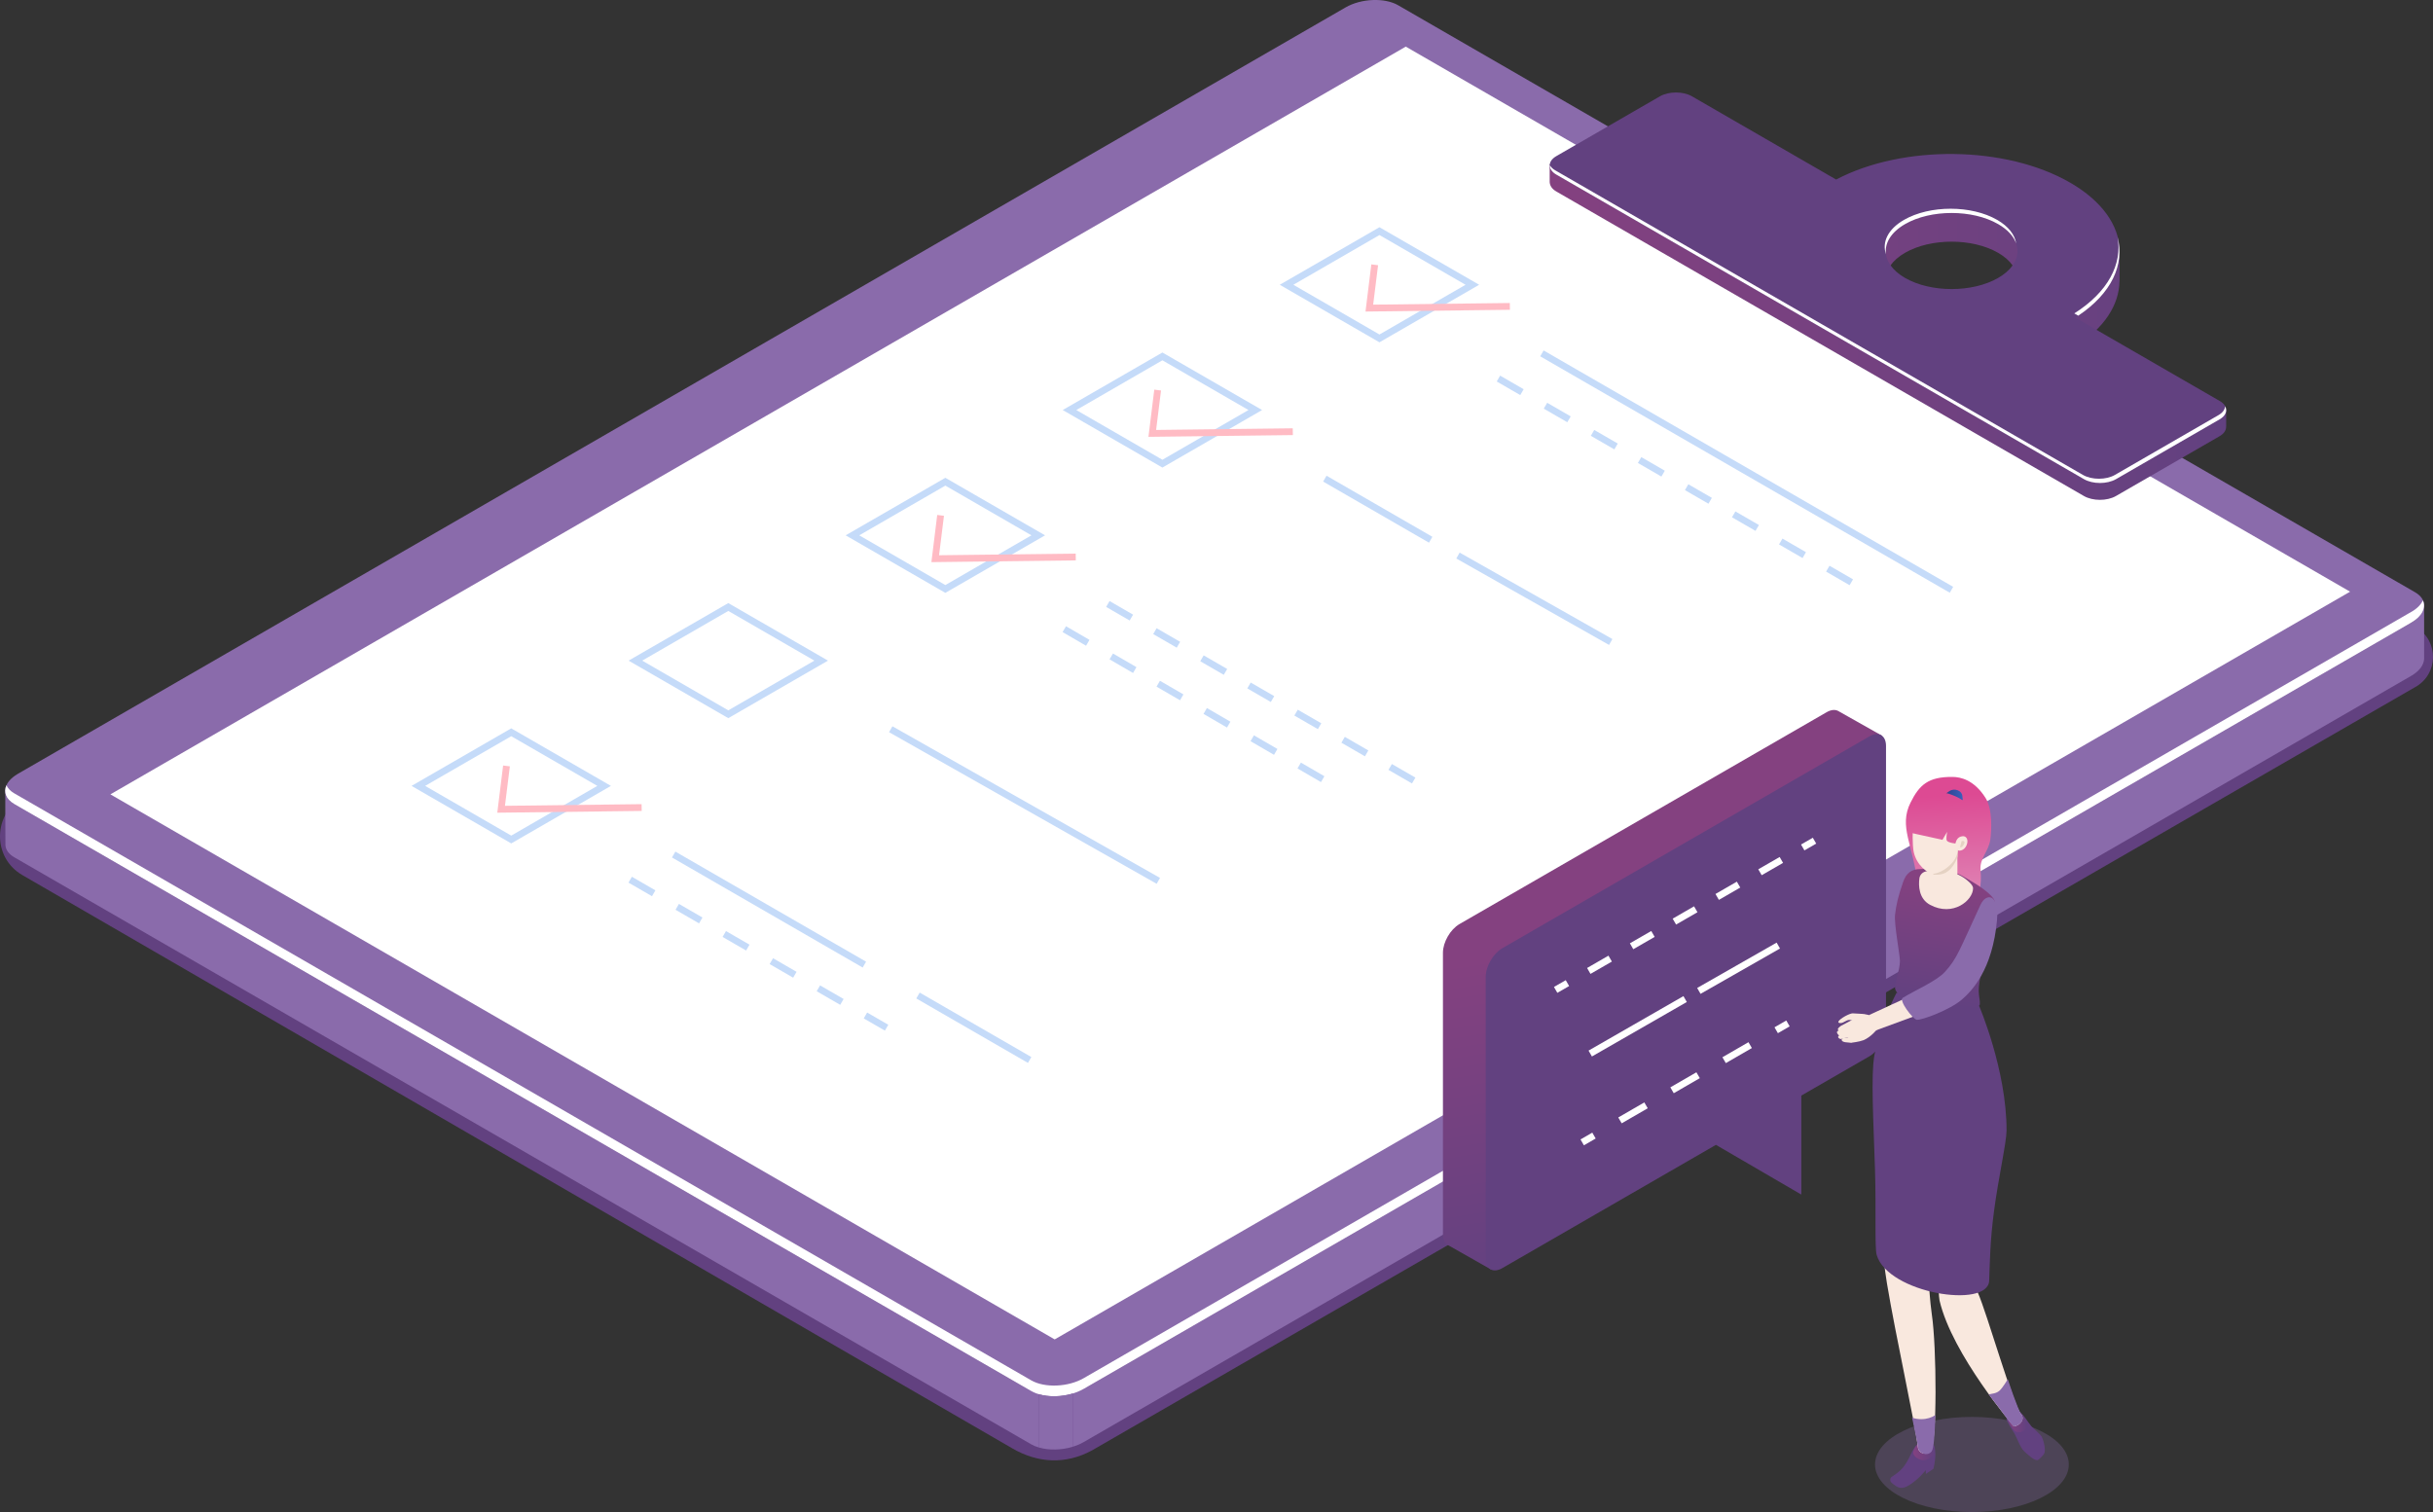 <?xml version="1.0" encoding="UTF-8"?><svg id="Layer_1" xmlns="http://www.w3.org/2000/svg" xmlns:xlink="http://www.w3.org/1999/xlink" viewBox="0 0 635 394.73"><rect x="0" y="0" width="635" height="394.73" fill="#333333" stroke="none"/><defs><style>.cls-1{fill:url(#linear-gradient-2);}.cls-2{fill:#fff;}.cls-3{fill:#3f3c44;}.cls-4{fill:#624180;}.cls-5{fill:#ffbbc4;}.cls-6{fill:url(#linear-gradient-6);}.cls-7{fill:#e5d2c3;}.cls-8{fill:#e273e9;}.cls-9{fill:#c5dbf9;}.cls-10,.cls-11{fill:#8a6bab;}.cls-12{fill:url(#linear-gradient-5);}.cls-13{fill:#f9e8de;}.cls-14{fill:url(#linear-gradient-7);}.cls-15{fill:url(#linear-gradient-9);}.cls-16{fill:url(#linear-gradient-3);}.cls-17{fill:url(#linear-gradient);}.cls-11{opacity:.3;}.cls-18{fill:url(#linear-gradient-4);}.cls-19{fill:url(#linear-gradient-8);}</style><linearGradient id="linear-gradient" x1="404.46" y1="81.05" x2="581.02" y2="81.05" gradientUnits="userSpaceOnUse"><stop offset="0" stop-color="#844180"/><stop offset="1" stop-color="#624180"/></linearGradient><linearGradient id="linear-gradient-2" x1="-7128.21" y1="207.72" x2="-7129.58" y2="233.09" gradientTransform="translate(-6620.03) rotate(-180) scale(1 -1)" gradientUnits="userSpaceOnUse"><stop offset="0" stop-color="#dd4a93"/><stop offset="1" stop-color="#df81b3"/></linearGradient><linearGradient id="linear-gradient-3" x1="3276.01" y1="207.53" x2="3280.86" y2="207.53" gradientTransform="translate(3788.29) rotate(-180) scale(1 -1)" gradientUnits="userSpaceOnUse"><stop offset="0" stop-color="#3a5fbb"/><stop offset="1" stop-color="#2d3e89"/></linearGradient><linearGradient id="linear-gradient-4" x1="524.02" y1="371.16" x2="529.04" y2="371.16" xlink:href="#linear-gradient"/><linearGradient id="linear-gradient-5" x1="499.34" y1="378.78" x2="504.84" y2="378.78" xlink:href="#linear-gradient"/><linearGradient id="linear-gradient-6" x1="3279.54" y1="230.48" x2="3283.83" y2="261.85" gradientTransform="translate(3788.29) rotate(-180) scale(1 -1)" xlink:href="#linear-gradient"/><linearGradient id="linear-gradient-7" x1="-7126.18" y1="207.83" x2="-7127.55" y2="233.2" xlink:href="#linear-gradient-2"/><linearGradient id="linear-gradient-8" x1="431.49" y1="243.08" x2="445.67" y2="328.77" xlink:href="#linear-gradient"/><linearGradient id="linear-gradient-9" x1="574.91" y1="313.61" x2="502.81" y2="285.83" xlink:href="#linear-gradient"/></defs><path class="cls-4" d="m264.2,378.1L5.81,228.43c-7.88-4.58-7.71-16.02.3-20.38L353.85,9.79l276.68,153.93c6.06,3.53,5.93,12.33-.23,15.68l-345.27,199.22c-6.84,3.72-14.1,3.4-20.83-.52Z"/><g><g><path class="cls-3" d="m1.4,205.99c-.02.16-.02.31-.02.44v-.44h.02Z"/><path class="cls-10" d="m269.15,363.14c.58.33,1.22.6,1.91.8v13.91c-.69-.2-1.34-.47-1.91-.8L3.73,223.8c-1.49-.85-2.23-1.98-2.31-3.16-.04,0-.04-14.2-.04-14.2,0,1.29.76,2.54,2.36,3.45l265.42,153.25Z"/><path class="cls-10" d="m632.68,157.86v14.15c-.07,1.54-1.16,3.14-3.34,4.41l-346.5,200.04c-.87.51-1.85.91-2.87,1.22v-13.91c1.02-.31,2-.71,2.87-1.22l346.5-200.04c2.29-1.34,3.38-3.05,3.29-4.65h.04Z"/><path class="cls-10" d="m269.15,363.13L3.72,209.89c-3.51-2.03-3.07-5.56.98-7.9L351.2,1.93c4.05-2.34,10.18-2.59,13.69-.57l265.43,153.25c3.51,2.03,3.07,5.56-.98,7.9l-346.5,200.05c-4.05,2.34-10.18,2.59-13.69.57Z"/><polygon class="cls-8" points="593.71 151.64 593.71 152.49 371.05 23.94 65 200.64 60.51 200.64 60.51 203.23 286.88 333.93 597.43 154.64 597.43 152.04 593.71 151.64"/><polygon class="cls-2" points="275.27 349.66 28.81 207.37 366.9 12.17 613.36 154.46 275.27 349.66"/><g><path class="cls-17" d="m581.02,111.24s0-.07,0-.1v-4.1l-10.96-.22-28.39-16.39c7.58-4.8,11.39-10.86,11.5-16.93.03,0,.03-.63.03-.63,0-.08,0-.17,0-.25v-7.29h-2.16c-2.08-3.71-5.65-7.2-10.76-10.15-16.79-9.7-43.69-9.94-61.06-.8l-37.63-21.73c-2.3-1.33-6.04-1.33-8.35,0l-21.2,12.24v-1.95h-7.58v4.59c.06.98.62,1.81,1.72,2.45l137.72,79.51c2.3,1.33,6.04,1.33,8.35,0l27.05-15.62c1.06-.61,1.61-1.4,1.69-2.21l.02-.33v-.07Zm-59.51-31.2c-6.71,3.88-17.6,3.88-24.32,0-6.71-3.88-6.71-10.16,0-14.04,6.71-3.88,17.6-3.88,24.31,0,6.71,3.88,6.71,10.16,0,14.04Z"/><path class="cls-4" d="m579.3,104.66l-37.63-21.73c15.83-10.03,15.41-25.56-1.39-35.26-16.79-9.7-43.69-9.94-61.06-.8l-37.63-21.73c-2.3-1.33-6.04-1.33-8.35,0l-27.05,15.62c-2.3,1.33-2.3,3.49,0,4.82l137.72,79.51c2.3,1.33,6.04,1.33,8.35,0l27.05-15.62c2.3-1.33,2.3-3.49,0-4.82Zm-82.1-32.11c-6.71-3.88-6.71-10.16,0-14.04,6.71-3.88,17.6-3.88,24.32,0,6.71,3.88,6.71,10.16,0,14.04-6.71,3.88-17.6,3.88-24.32,0Z"/><g><path class="cls-2" d="m541.39,81.82l1.02.59c8.71-5.82,12.13-13.35,10.26-20.52,1.29,7.04-2.47,14.34-11.29,19.93Z"/><path class="cls-2" d="m497.2,58.51c6.71-3.88,17.6-3.88,24.32,0,2.48,1.43,4.04,3.19,4.69,5.04-.34-2.24-1.99-4.44-4.96-6.15-6.71-3.88-17.6-3.88-24.32,0-4.23,2.44-5.79,5.85-4.69,9-.43-2.82,1.22-5.73,4.96-7.89Z"/><path class="cls-2" d="m580.74,106.05c-.04.84-.6,1.67-1.71,2.31l-27.05,15.62c-2.3,1.33-6.04,1.33-8.35,0l-137.72-79.51c-.7-.4-1.16-.89-1.43-1.4-.05.9.52,1.82,1.71,2.51l137.72,79.51c2.3,1.33,6.04,1.33,8.35,0l27.05-15.62c1.61-.93,2.07-2.25,1.43-3.42Z"/></g></g><path class="cls-2" d="m629.34,159.73l-346.5,200.05c-4.05,2.34-10.18,2.59-13.69.57L3.72,207.1c-1.03-.59-1.68-1.33-2.04-2.11-.8,1.78-.15,3.63,2.04,4.9l265.43,153.25c3.51,2.03,9.64,1.77,13.69-.57l346.5-200.05c2.86-1.65,3.88-3.89,3.02-5.79-.48,1.08-1.49,2.13-3.02,3.01Z"/><path class="cls-10" d="m279.97,363.78v13.91c-2.94.89-6.28.96-8.9.16v-13.91c2.63.8,5.96.73,8.9-.16Z"/></g><g><path class="cls-9" d="m360.03,89.36l-26.02-15.02,26.02-15.02,26.02,15.02-26.02,15.02Zm-22.47-15.02l22.47,12.98,22.47-12.98-22.47-12.98-22.47,12.98Z"/><g><rect class="cls-9" x="454.99" y="61.4" width="1.77" height="123.43" transform="translate(121.32 456.35) rotate(-60)"/><path class="cls-9" d="m482.74,152.77l-6.14-3.55.89-1.53,6.14,3.55-.89,1.53Zm-12.28-7.09l-6.14-3.55.89-1.53,6.14,3.55-.89,1.53Zm-12.28-7.09l-6.14-3.55.89-1.53,6.14,3.55-.89,1.53Zm-12.28-7.09l-6.14-3.55.89-1.53,6.14,3.55-.89,1.53Zm-12.28-7.09l-6.14-3.55.89-1.53,6.14,3.55-.89,1.53Zm-12.28-7.09l-6.14-3.55.89-1.53,6.14,3.55-.89,1.53Zm-12.28-7.09l-6.14-3.55.89-1.53,6.14,3.55-.89,1.53Zm-12.28-7.09l-6.14-3.55.89-1.53,6.14,3.55-.89,1.53Z"/></g><polygon class="cls-5" points="356.39 81.33 357.91 69.02 359.67 69.24 358.39 79.53 394.05 79.1 394.08 80.87 356.39 81.33"/></g><g><path class="cls-9" d="m303.38,122.06l-26.02-15.02,26.02-15.02,26.02,15.02-26.02,15.02Zm-22.47-15.02l22.47,12.98,22.47-12.98-22.47-12.98-22.47,12.98Z"/><rect class="cls-9" x="358.71" y="116.98" width="1.77" height="31.9" transform="translate(64.67 377.88) rotate(-60)"/><rect class="cls-9" x="399.56" y="133.39" width="1.77" height="45.81" transform="translate(67.19 427.82) rotate(-60.49)"/><polygon class="cls-5" points="299.74 114.04 301.26 101.72 303.02 101.94 301.74 112.24 337.4 111.81 337.43 113.58 299.74 114.04"/></g><g><path class="cls-9" d="m246.73,154.77l-26.02-15.02,26.02-15.02,26.02,15.02-26.02,15.02Zm-22.47-15.02l22.47,12.98,22.47-12.98-22.47-12.98-22.47,12.98Z"/><g><path class="cls-9" d="m368.52,204.53l-6.14-3.55.89-1.53,6.14,3.55-.89,1.53Zm-12.28-7.09l-6.14-3.55.89-1.53,6.14,3.55-.89,1.53Zm-12.28-7.09l-6.14-3.55.89-1.53,6.14,3.55-.89,1.53Zm-12.28-7.09l-6.14-3.55.89-1.53,6.14,3.55-.89,1.53Zm-12.28-7.09l-6.14-3.55.89-1.53,6.14,3.55-.89,1.53Zm-12.28-7.09l-6.14-3.55.89-1.53,6.14,3.55-.89,1.53Zm-12.28-7.09l-6.14-3.55.89-1.53,6.14,3.55-.89,1.53Z"/><path class="cls-9" d="m344.77,204.17l-6.13-3.56.89-1.53,6.13,3.56-.89,1.53Zm-12.26-7.12l-6.13-3.56.89-1.53,6.13,3.56-.89,1.53Zm-12.27-7.12l-6.13-3.56.89-1.53,6.13,3.56-.89,1.53Zm-12.26-7.12l-6.13-3.56.89-1.53,6.13,3.56-.89,1.53Zm-12.26-7.12l-6.13-3.56.89-1.53,6.13,3.56-.89,1.53Zm-12.26-7.12l-6.13-3.56.89-1.53,6.13,3.56-.89,1.53Z"/></g><polygon class="cls-5" points="243.09 146.75 244.61 134.43 246.37 134.65 245.09 144.95 280.75 144.52 280.78 146.29 243.09 146.75"/></g><g><path class="cls-9" d="m190.08,187.48l-26.02-15.02,26.02-15.02,26.02,15.02-26.02,15.02Zm-22.47-15.02l22.47,12.98,22.47-12.98-22.47-12.97-22.47,12.97Z"/><rect class="cls-9" x="266.52" y="170.02" width="1.77" height="80.28" transform="translate(-47.28 339.19) rotate(-60.46)"/></g><g><path class="cls-9" d="m133.43,220.18l-26.02-15.02,26.02-15.02,26.02,15.02-26.02,15.02Zm-22.47-15.02l22.47,12.98,22.47-12.98-22.47-12.97-22.47,12.97Z"/><g><rect class="cls-9" x="253.28" y="251.48" width="1.77" height="33.65" transform="translate(-105.28 354.26) rotate(-60)"/><rect class="cls-9" x="199.83" y="208.71" width="1.77" height="57.47" transform="translate(-105.28 292.55) rotate(-60)"/><path class="cls-9" d="m230.95,269.05l-5.52-3.19.89-1.53,5.52,3.19-.89,1.53Zm-11.66-6.73l-6.14-3.55.89-1.53,6.14,3.55-.89,1.53Zm-12.28-7.09l-6.14-3.55.89-1.53,6.14,3.55-.89,1.53Zm-12.28-7.09l-6.14-3.55.89-1.53,6.14,3.55-.89,1.53Zm-12.28-7.09l-6.14-3.55.89-1.53,6.14,3.55-.89,1.53Zm-12.28-7.09l-6.14-3.55.89-1.53,6.14,3.55-.89,1.53Z"/></g><polygon class="cls-5" points="129.79 212.16 131.31 199.84 133.07 200.06 131.79 210.36 167.45 209.93 167.48 211.7 129.79 212.16"/></g></g><g><path class="cls-11" d="m489.37,382.31c0,6.86,11.32,12.42,25.29,12.42s25.29-5.56,25.29-12.42-11.32-12.42-25.29-12.42-25.29,5.56-25.29,12.42Z"/><polygon class="cls-13" points="460.08 236.16 459.18 240.33 472.59 244.79 473.93 240.04 460.08 236.16"/><g><path class="cls-13" d="m453.69,233.35l-.97,5.35s1.95,1.35,3,1.72c2.02.71,4.03-.33,4.03-.33l.98-2.67s-.37-1.86-.86-2.3c-1.18-1.05-6.18-1.77-6.18-1.77Z"/><path class="cls-13" d="m458.19,233c.64.58,1.77,1.97,1.98,2.58.12.33-2.58.22-2.58.22,0,0-1.02-1.97-1.34-2.35-.39-.47-.63-.5-1.28-1.08-.29-.27-.41-.52-.08-.65.79-.31,2.64.69,3.3,1.29Z"/><path class="cls-13" d="m452.72,238.7s-1.9-.64-2.46-.98c-.5-.3-1.72-1.51-1.72-1.51-.34-.28-.5-.41-.42-.65.07-.2.39-.23.62-.14l5.67,2.55-1.68.74Z"/><path class="cls-13" d="m453.92,236.23l-.28,1.25-3.3-1.23s-2.13-.96-2.85-1.25c-.23-.09-.37-.36-.31-.61.06-.25.3-.3.46-.28,1.62.19,6.28,2.12,6.28,2.12Z"/><path class="cls-13" d="m453.61,236.12l-3.34-1.35s-1.87-.64-2.87-1.15c-.53-.27-.63-.48-.57-.75s.33-.47.86-.22c1.53.73,5.98,2.14,5.98,2.14l-.07,1.32Z"/><path class="cls-13" d="m453.69,233.35l.41,1.39s-4.72-1.17-6.27-1.66c-.2-.06-.31-.35-.24-.62.06-.27.33-.35.53-.36.3-.02,2.52.19,3.23.35.71.16,2.35.91,2.35.91Z"/></g><path class="cls-10" d="m507.17,234.2c-3.86,5.75-10.4,9.42-15.25,11.09-6.64,2.29-9.44,2.87-19.59.89-.72-.14-1.42-.9-1.26-1.52.45-1.72,1.62-5.01,1.62-5.01.35-1.17,1.96-1.02,2.63-.88,4.87,1.02,9.64.01,11.83-1.16,1.96-1.05,7.48-4.46,10.85-8.97,1.31-1.76,10.94,2.93,9.17,5.56Z"/><path class="cls-1" d="m500.53,230.89c-1.28-10.59-5.01-15.08-1.89-21.37,2.3-4.62,4.62-6.76,10.97-6.7,2.05.02,5.62.73,8.63,5.52,1.85,2.94,1.54,8.5,1.23,10.79-.43,3.17-2.82,4.95-2.56,7.93,1.5,17.31-15.68,9.69-16.38,3.84Z"/><path class="cls-16" d="m512.28,208.92l-.12-1.2c-.06-.6-.52-1.14-1.2-1.41-.73-.29-1.57-.21-2.15.19l-1.39.97,4.86,1.44Z"/><path class="cls-4" d="m526.81,368.31c1.07.55,2.53,3.02,3.33,3.98.66.79,2.44,2.06,2.84,2.97.48,1.08.96,3.23.57,4.16-.15.35-1.41,1.75-1.81,1.78-.93.06-2.71-1.66-3.5-2.4-1.02-.97-1.9-3.7-2.66-4.88-.5-.77-1.81-2.73-1.89-3.57-.08-.9.93-1.5,1.64-1.87.39-.2,1-.4,1.47-.16Z"/><path class="cls-4" d="m505.12,379.55c0-.59-.12-1.42-.2-1.8-.16-.7-.84-1.18-1.39-1.35-2.7-.85-3.82,1.22-4.73,3.11-1.62,3.38-2.6,4.45-5.07,6.03-.35.22-.49.76-.31,1.18.18.42,1.21,1.1,1.54,1.31.57.35,1.55.72,3.04-.15,2.78-1.62,4.63-4.11,4.63-4.11v1.02s1.98-1.34,1.98-1.34c0,0,.52-1.94.51-3.9Z"/><path class="cls-18" d="m525.69,373.41c-.77-.81-1.6-2.33-1.67-3.09-.07-.8.83-1.34,1.47-1.67.35-.18.9-.36,1.31-.15.86.44,1.84,1.82,2.16,3.01.54,1.98-2.12,3.11-3.28,1.9Z"/><path class="cls-12" d="m502.09,381.19c-1.16.05-3.06-1.1-2.71-2.26.51-1.68,1.8-3.09,4.04-2.39.49.15,1.1.58,1.24,1.2.08.34.23.72.17,1.24-.18,1.57-1.77,2.16-2.74,2.2Z"/><path class="cls-13" d="m489.95,275.66c1.29-10.39,29.2,3.88,30.03,19.62.76,14.44-5.14,39.1-3.77,42.18,2.43,5.46,9.1,29.08,11.3,31.76,1.04,1.26-.27,2.96-1.91,3.15,0,0-16.1-18.72-19.39-32.87-.36-1.56-.78-15.81-.78-15.81l-2.09,10.28s.39,6.06.85,9.13c1.29,8.63,1.4,33.55-.27,35.68-1.02,1.3-3.16.72-3.35-.9-.76-6.48-5.76-28.85-8.09-42.87-2.51-15.1-3.71-49.85-2.53-59.35Z"/><path class="cls-10" d="m521.92,362.98c.77-.7,2.1-2.92,2.1-2.92,0,0,2.71,8.18,3.52,9.16,1.04,1.26-.27,2.96-1.91,3.15-.44.05-3.11-3.98-6.59-8.35.98-.24,1.96-.2,2.88-1.03Z"/><path class="cls-10" d="m501.42,370.48c1.49,0,2.72-.41,3.7-1.07-.16,4.97-.39,8.75-1,9.52-1.02,1.3-3.34.57-3.53-1.05-.2-1.68-.85-4.4-1.55-7.8.7.25,1.49.4,2.38.4Z"/><path class="cls-4" d="m494.99,259.15s-4.32,8.17-5.79,16.39c-.93,5.17-.24,16.98.16,29.66.33,10.44-.11,20.53.44,22.39,2.91,10.04,29.09,14.19,29.37,6.72.19-4.99.2-10.17,1.28-18.3,1.11-8.41,3.24-17.81,3.25-20.87.04-15.77-7.17-32.58-7.17-32.58l-21.54-3.4Z"/><path class="cls-6" d="m494.6,238.79c.3-2.54.8-4.83,2.13-8.61.8-2.28,2.23-3.32,4.43-3.3,1.08,0,6.8-.75,11.4,2.01,1.96,1.18,6.16,3.46,7.71,5.68,2.27,3.25-3.93,18.07-3.83,24.24.02,1.23.37,2.36.29,3.34-.07.79-2.17,1.75-4.3,1.92-11.44.9-17.3-3.85-17.8-5.89-.25-1.03,1.2-4.9,1.24-7.24.03-1.56-1.56-9.69-1.27-12.15Z"/><path class="cls-13" d="m500.95,229.3c.11-.84.72-1.54,1.53-1.77,3.59-.99,8.36-.07,11.12,2.44,0,0,1.35,1.04,1.36,1.9.01,3.18-5.26,7.55-11.22,4.34-2.99-1.61-3.03-5.03-2.79-6.91Z"/><path class="cls-13" d="m510.33,234.67l-5.99-.35.54-15.85,5.95-.59s.04,7.22.05,8.23c.05,4.75-.56,8.56-.56,8.56Z"/><path class="cls-7" d="m504.24,225.08l.36,3.24s1.77.22,3.08-.44c2.38-1.2,3.23-4.26,3.23-4.26l.09-1.89c-1.67,2.09-3.05,4.17-6.76,3.35Z"/><path class="cls-13" d="m511.05,214.7c-.45-2.7-10.51-3.81-11.55.17-.43,1.66-.38,5.84-.04,7.49.75,3.61,3.73,5.52,4.69,5.71,1.66.33,6.22-2.19,6.78-5.7.35-2.21.11-7.66.11-7.66Z"/><path class="cls-14" d="m514.4,212.01c-.25-1.15-1.2-2.9-4.01-4.12-2.48-1.08-5.26-2.01-8.8.95-2.96,2.47-3.1,8.53-3.1,8.53l8.48,1.87,1.22-2.08s-.34,1.81-.08,2.28c.33.62,2.66.82,2.66.82l2.11-.41s2.62-2.79,1.53-7.84Z"/><path class="cls-13" d="m512.22,218.3c-1.45.14-1.71,1.4-1.82,1.71-.36,1.01.18,2.16,1.12,2.06.97-.11,1.68-.9,1.91-1.94.23-1.05-.25-1.92-1.22-1.83Z"/><path class="cls-7" d="m511.95,219.59l-.38,1.57c.43.2.97-.52,1.13-1.03.16-.51-.26-.72-.75-.54Z"/><g><g><path class="cls-19" d="m491.13,192.02l-11.22-6.33c-.8-.51-1.91-.49-3.16.23l-95.83,55.31c-2.39,1.38-4.32,4.73-4.32,7.49v73.53c0,1.5.57,2.49,1.48,2.88-.01.02,11.04,6.26,11.04,6.26l87.63-61.96c2.39-1.38,4.32-4.73,4.32-7.49l10.07-69.93Z"/><path class="cls-15" d="m392.09,247.54l95.83-55.31c2.39-1.38,4.32-.26,4.32,2.5v73.53c0,2.76-1.95,6.11-4.33,7.49l-17.78,10.26v25.84s-22.28-12.98-22.28-12.98l-55.77,32.19c-2.39,1.38-4.32.26-4.32-2.5v-73.53c0-2.76,1.95-6.11,4.33-7.49Z"/></g><g><rect class="cls-2" x="405.78" y="256.68" width="3.55" height="1.77" transform="translate(-74.17 238) rotate(-29.97)"/><path class="cls-2" d="m415.11,254.24l-.89-1.54,5.58-3.22.89,1.54-5.58,3.22Zm11.17-6.44l-.89-1.54,5.58-3.22.89,1.54-5.58,3.22Zm11.17-6.44l-.89-1.54,5.58-3.22.89,1.54-5.58,3.22Zm11.17-6.44l-.89-1.54,5.58-3.22.89,1.54-5.58,3.22Zm11.17-6.44l-.89-1.54,5.58-3.22.89,1.54-5.58,3.22Z"/><rect class="cls-2" x="470.27" y="219.5" width="3.55" height="1.77" transform="translate(-46.98 265.24) rotate(-29.97)"/></g><g><rect class="cls-2" x="412.71" y="296.42" width="3.55" height="1.77" transform="translate(-93.14 247.28) rotate(-30.02)"/><path class="cls-2" d="m423.25,293.25l-.89-1.53,6.8-3.93.89,1.53-6.8,3.93Zm13.59-7.86l-.89-1.53,6.8-3.93.89,1.53-6.8,3.93Zm13.59-7.86l-.89-1.53,6.8-3.93.89,1.53-6.8,3.93Z"/><rect class="cls-2" x="463.34" y="267.14" width="3.55" height="1.77" transform="translate(-71.7 268.69) rotate(-30.02)"/></g><rect class="cls-2" x="413.14" y="267.06" width="28.56" height="1.77" transform="translate(-76.66 248.44) rotate(-29.87)"/><rect class="cls-2" x="441.82" y="251.92" width="23.88" height="1.77" transform="translate(-65.64 258.17) rotate(-29.72)"/></g><polygon class="cls-13" points="487.89 264.95 489.1 269.17 501.51 264.6 498.98 259.82 487.89 264.95"/><g><path class="cls-13" d="m480.48,267.8l2.66,4.42s2.14-.25,3.18-.66c1.99-.78,3.64-2.93,3.64-2.93l-1.96-3.61-1.64-.33-5.87,3.1Z"/><path class="cls-13" d="m483.62,264.54c.86.03,2.74.16,2.74.16l-1.42,2.15s-1.65-.57-2.15-.59c-.99-.04-1.59.85-2.46.82-.4-.01-.65-.13-.49-.44.4-.75,2.89-2.13,3.78-2.11Z"/><path class="cls-13" d="m483.14,272.23s-1.59-.16-1.59-.16c-.68-.16-.78-.3-.88-.54-.08-.2.15-.43.37-.51l2.88-.45-.79,1.66Z"/><path class="cls-13" d="m482.43,269.57l.6,1.13s-1.74.28-2.48.53c-.23.08-.64-.14-.76-.37-.12-.23.03-.42.17-.52,1.35-.91,2.48-.77,2.48-.77Z"/><path class="cls-13" d="m482.12,269.69s-.57.39-1.65.65c-.58.14-.84-.39-.98-.64-.13-.25-.06-.57.51-.73,1.63-.44,1.31-.34,1.31-.34l.81,1.05Z"/><path class="cls-13" d="m480.48,267.8l1.12.53s.28.25-1.22.89c-.19.08-.73-.27-.71-.55.03-.35.81-.86.81-.86Z"/></g><path class="cls-10" d="m521.22,240c.58-6.64-2.83-7.02-4.32-3.8-5.54,11.92-6.06,13.96-9.28,17.51-2.16,2.38-7.49,4.64-11.01,6.78-1.1.66,2.6,5.54,3.63,5.72,1.19.21,8.75-2.58,11.87-5.33,2.35-2.07,7.95-7.48,9.12-20.88Z"/></g></svg>